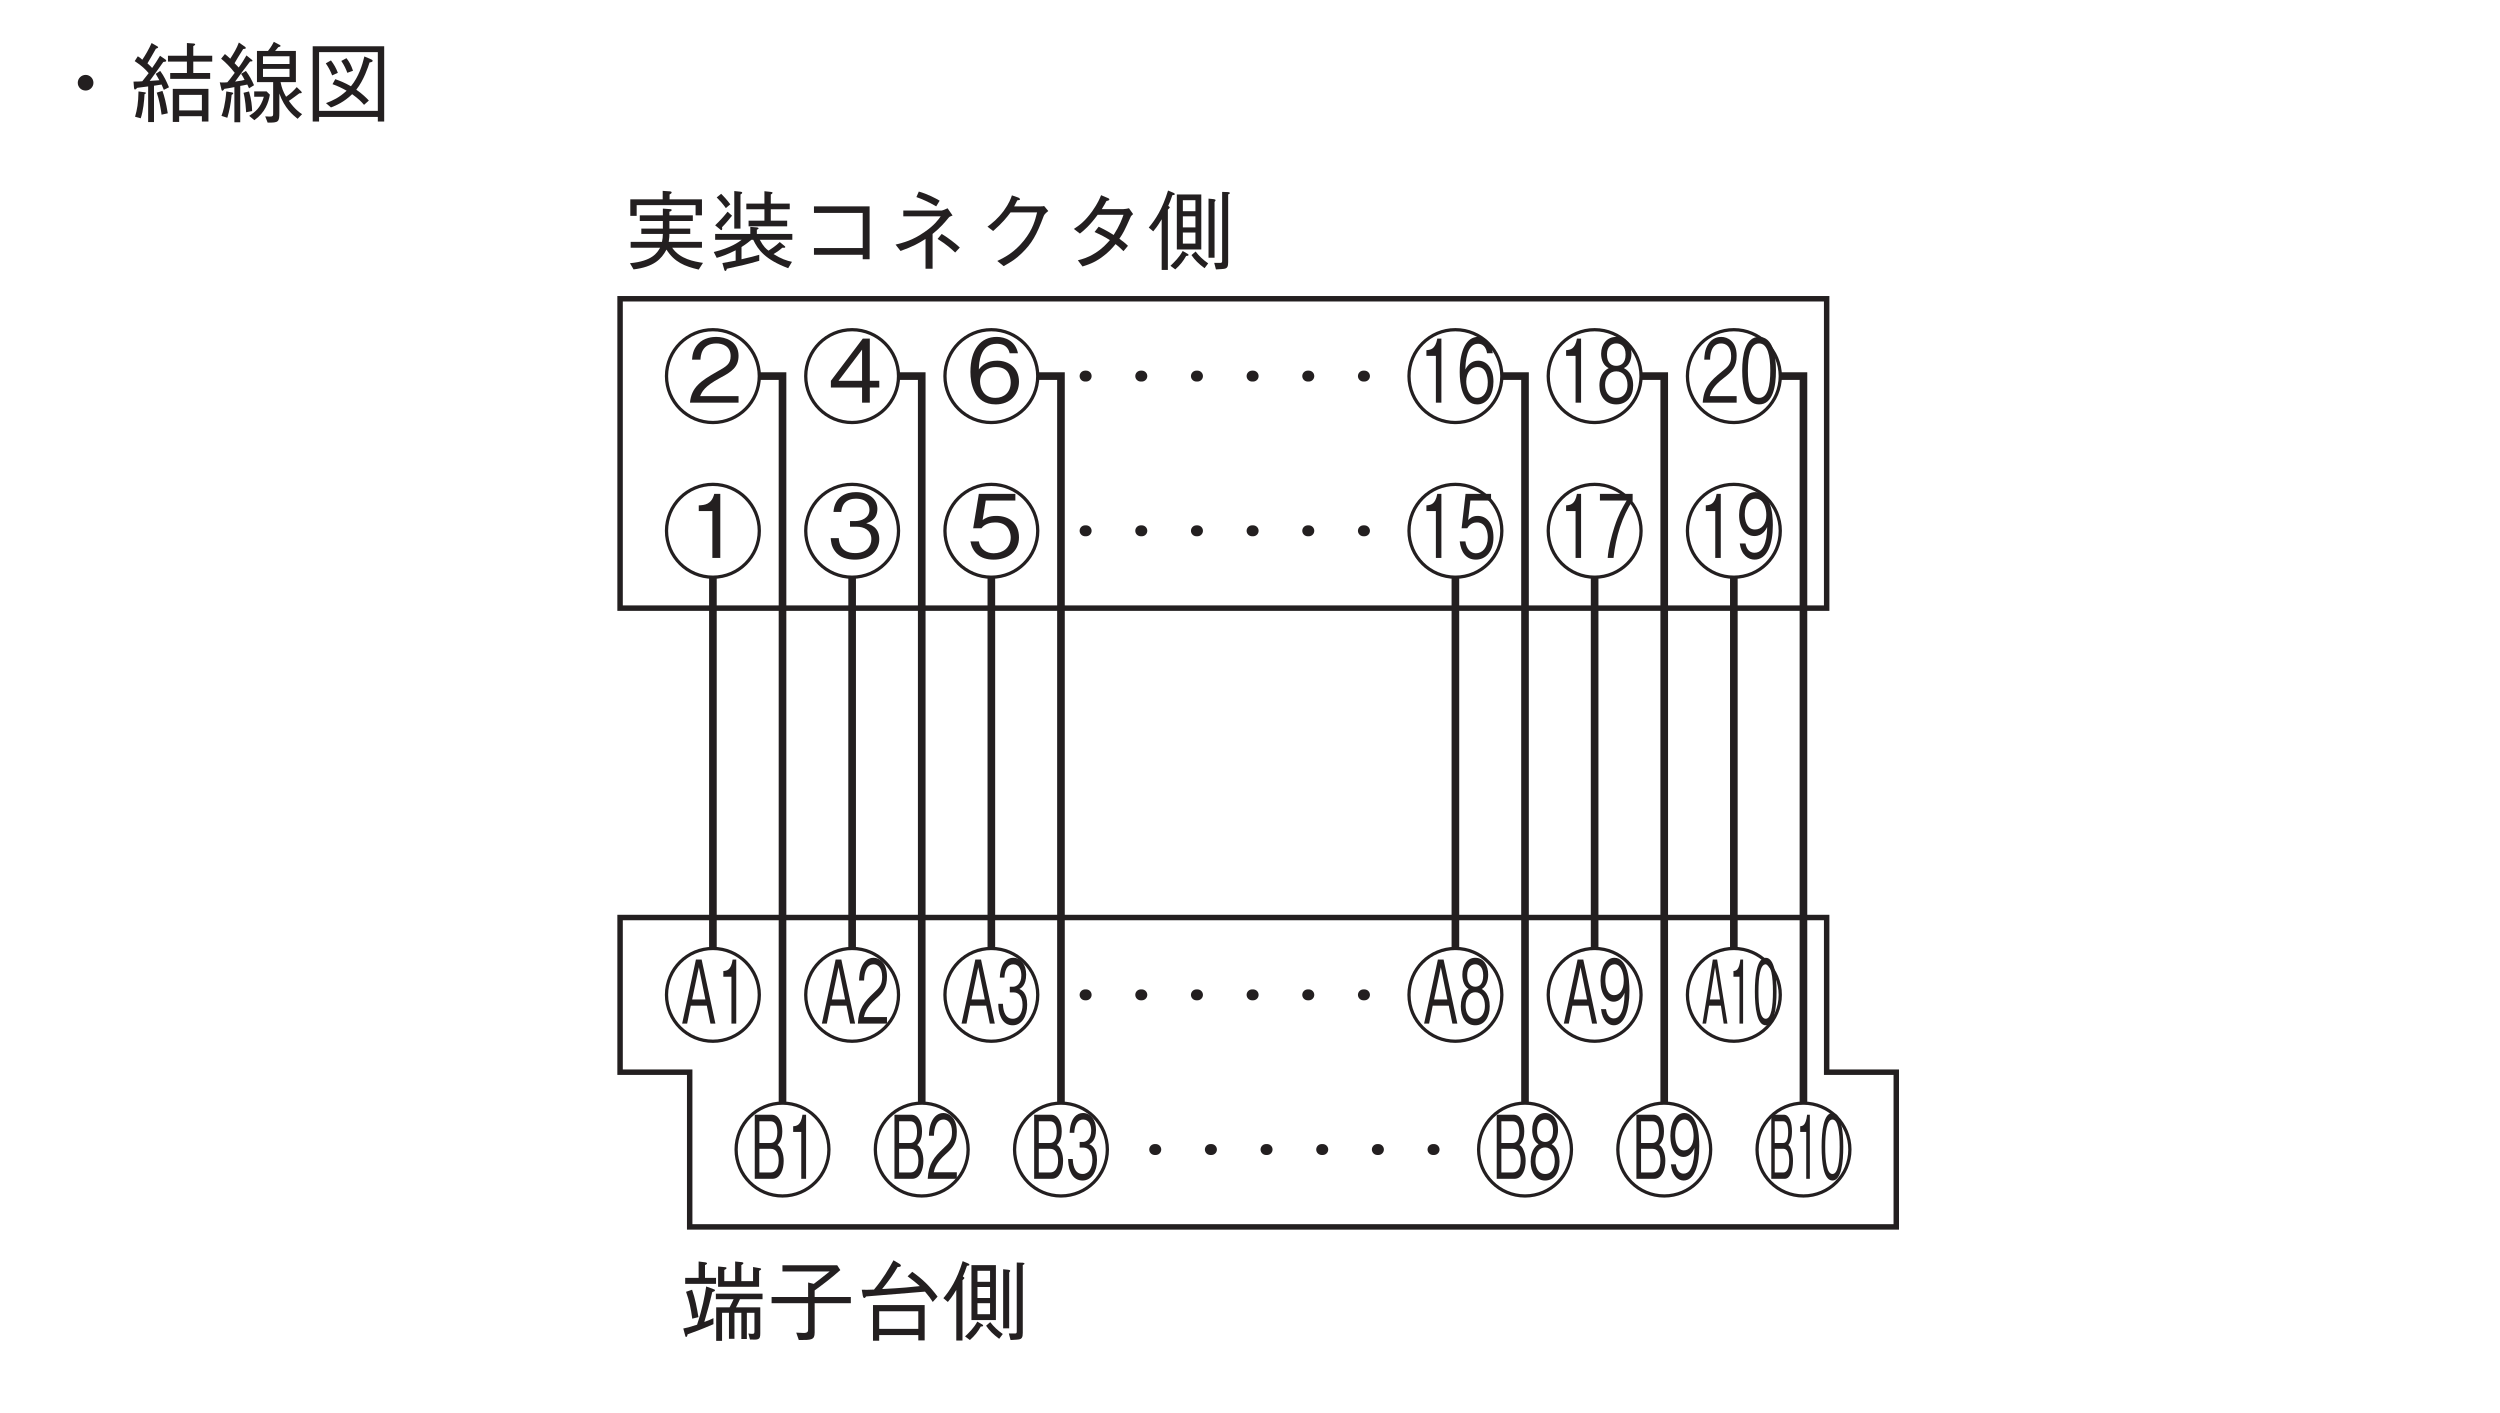 <?xml version="1.0" encoding="UTF-8"?>
<svg xmlns="http://www.w3.org/2000/svg" xmlns:xlink="http://www.w3.org/1999/xlink" width="226.77pt" height="128.15pt" viewBox="0 0 226.77 128.15" version="1.2">
<defs>
<g>
<symbol overflow="visible" id="glyph0-0">
<path style="stroke:none;" d="M 0.797 0.953 L 7.156 0.953 L 7.156 -7 L 0.797 -7 Z M 3.984 -3.344 L 1.453 -6.594 L 6.5 -6.594 Z M 4.234 -3.016 L 6.766 -6.281 L 6.766 0.234 Z M 1.453 0.562 L 3.984 -2.703 L 6.5 0.562 Z M 1.188 -6.281 L 3.719 -3.016 L 1.188 0.234 Z M 1.188 -6.281 "/>
</symbol>
<symbol overflow="visible" id="glyph0-1">
<path style="stroke:none;" d="M 4.609 0 L 4.609 -0.594 L 1.125 -0.594 C 1.281 -0.969 1.484 -1.469 2.938 -2.25 C 4.016 -2.812 4.609 -3.25 4.609 -4.266 C 4.609 -5.578 3.406 -5.969 2.578 -5.969 C 2.297 -5.969 1.469 -5.922 0.922 -5.312 C 0.453 -4.797 0.422 -4.234 0.391 -3.906 L 1.156 -3.906 C 1.172 -4.219 1.234 -5.375 2.594 -5.375 C 3.141 -5.375 3.891 -5.141 3.891 -4.234 C 3.891 -3.5 3.5 -3.281 2.625 -2.797 C 1.172 -1.969 0.328 -1.391 0.203 0 Z M 4.609 0 "/>
</symbol>
<symbol overflow="visible" id="glyph0-2">
<path style="stroke:none;" d="M 4.703 -1.375 L 4.703 -1.984 L 3.844 -1.984 L 3.844 -5.812 L 3.203 -5.812 L 0.312 -1.984 L 0.312 -1.375 L 3.141 -1.375 L 3.141 0 L 3.844 0 L 3.844 -1.375 Z M 3.141 -1.984 L 1 -1.984 L 3.141 -4.812 Z M 3.141 -1.984 "/>
</symbol>
<symbol overflow="visible" id="glyph0-3">
<path style="stroke:none;" d="M 4.703 -1.906 C 4.703 -3.188 3.75 -3.812 2.719 -3.812 C 1.844 -3.812 1.359 -3.422 1.062 -3.016 C 1.078 -3.609 1.156 -5.344 2.688 -5.344 C 3.641 -5.344 3.797 -4.703 3.859 -4.484 L 4.609 -4.484 C 4.391 -5.609 3.438 -5.969 2.688 -5.969 C 1.234 -5.969 0.297 -4.844 0.297 -2.781 C 0.297 -1.766 0.609 0.156 2.594 0.156 C 3.891 0.156 4.703 -0.75 4.703 -1.906 Z M 3.953 -1.844 C 3.953 -0.969 3.391 -0.438 2.562 -0.438 C 1.484 -0.438 1.172 -1.328 1.172 -1.922 C 1.172 -2.812 1.875 -3.234 2.609 -3.234 C 3 -3.234 3.422 -3.125 3.672 -2.797 C 3.891 -2.484 3.953 -2.109 3.953 -1.844 Z M 3.953 -1.844 "/>
</symbol>
<symbol overflow="visible" id="glyph0-4">
<path style="stroke:none;" d="M 2.953 0 L 2.953 -5.812 L 2.406 -5.812 C 2.156 -4.828 1.516 -4.797 1 -4.766 L 1 -4.25 L 2.234 -4.25 L 2.234 0 Z M 2.953 0 "/>
</symbol>
<symbol overflow="visible" id="glyph0-5">
<path style="stroke:none;" d="M 4.703 -1.703 C 4.703 -2.828 3.844 -3.047 3.516 -3.141 C 3.766 -3.219 4.531 -3.453 4.531 -4.453 C 4.531 -5.344 3.75 -5.969 2.594 -5.969 C 1.703 -5.969 0.656 -5.578 0.547 -4.172 L 1.25 -4.172 C 1.281 -4.391 1.312 -4.688 1.547 -4.969 C 1.812 -5.266 2.203 -5.375 2.578 -5.375 C 3.562 -5.375 3.812 -4.812 3.812 -4.359 C 3.812 -3.594 3.016 -3.344 2.562 -3.344 L 2.047 -3.344 L 2.047 -2.828 L 2.672 -2.828 C 3.281 -2.828 3.984 -2.547 3.984 -1.703 C 3.984 -1 3.484 -0.438 2.516 -0.438 C 1.125 -0.438 1.047 -1.484 1.031 -1.797 L 0.297 -1.797 C 0.328 -1.484 0.344 -1.078 0.672 -0.625 C 1.109 -0.016 1.828 0.156 2.5 0.156 C 3.891 0.156 4.703 -0.672 4.703 -1.703 Z M 4.703 -1.703 "/>
</symbol>
<symbol overflow="visible" id="glyph0-6">
<path style="stroke:none;" d="M 4.703 -1.859 C 4.703 -3.141 3.828 -3.812 2.641 -3.812 C 1.938 -3.812 1.609 -3.578 1.406 -3.438 L 1.688 -5.203 L 4.375 -5.203 L 4.375 -5.812 L 1.062 -5.812 L 0.547 -2.688 L 1.297 -2.688 C 1.625 -3.125 2.188 -3.219 2.547 -3.219 C 3.859 -3.219 3.953 -2.125 3.953 -1.859 C 3.953 -0.922 3.234 -0.422 2.406 -0.422 C 1.75 -0.422 1.172 -0.797 1.062 -1.5 L 0.297 -1.5 C 0.484 -0.5 1.156 0.156 2.406 0.156 C 3.641 0.156 4.703 -0.531 4.703 -1.859 Z M 4.703 -1.859 "/>
</symbol>
<symbol overflow="visible" id="glyph0-7">
<path style="stroke:none;" d="M 3.672 -5.859 L 0.734 -5.859 L 0.734 -4.359 L 1.312 -4.359 L 1.312 -5.328 L 6.656 -5.328 L 6.656 -4.406 L 7.234 -4.406 L 7.234 -5.859 L 4.297 -5.859 L 4.297 -6.297 C 4.391 -6.344 4.484 -6.406 4.484 -6.484 C 4.484 -6.562 4.391 -6.562 4.359 -6.578 L 3.672 -6.625 Z M 3.688 -4.406 L 1.594 -4.406 L 1.594 -3.891 L 3.688 -3.891 L 3.688 -3.203 L 1.734 -3.203 L 1.734 -2.719 L 3.688 -2.719 C 3.688 -2.453 3.656 -2.25 3.609 -2 L 0.766 -2 L 0.766 -1.469 L 3.438 -1.469 C 3.172 -1 2.719 -0.25 0.703 -0.062 L 1.031 0.5 C 2.875 0.266 3.547 -0.422 4.016 -1.297 C 4.734 -0.156 5.672 0.219 6.938 0.516 L 7.328 -0.094 C 6.531 -0.219 5.25 -0.422 4.531 -1.469 L 7.234 -1.469 L 7.234 -2 L 4.219 -2 C 4.281 -2.359 4.281 -2.562 4.281 -2.719 L 6.172 -2.719 L 6.172 -3.203 L 4.281 -3.203 L 4.281 -3.891 L 6.406 -3.891 L 6.406 -4.406 L 4.281 -4.406 L 4.281 -4.734 C 4.438 -4.781 4.484 -4.812 4.484 -4.891 C 4.484 -4.938 4.438 -4.969 4.328 -4.969 L 3.688 -5.016 Z M 3.688 -4.406 "/>
</symbol>
<symbol overflow="visible" id="glyph0-8">
<path style="stroke:none;" d="M 7.25 -4.953 L 7.25 -5.469 L 5.531 -5.469 L 5.531 -6.297 C 5.578 -6.312 5.688 -6.375 5.688 -6.453 C 5.688 -6.5 5.656 -6.516 5.531 -6.531 L 4.953 -6.594 L 4.953 -5.469 L 3.312 -5.469 L 3.312 -4.953 L 4.953 -4.953 L 4.953 -3.922 L 3.516 -3.922 L 3.516 -3.406 L 7.016 -3.406 L 7.016 -3.922 L 5.531 -3.922 L 5.531 -4.953 Z M 7.484 -2.188 L 7.484 -2.719 L 4.266 -2.719 L 4.266 -3.094 C 4.312 -3.125 4.422 -3.172 4.422 -3.219 C 4.422 -3.297 4.312 -3.297 4.266 -3.312 L 3.672 -3.359 L 3.672 -2.719 L 0.484 -2.719 L 0.484 -2.188 L 2.891 -2.188 C 2.594 -1.969 1.938 -1.469 0.359 -1.078 L 0.625 -0.547 C 1.156 -0.703 1.562 -0.844 2.344 -1.234 L 2.344 -0.297 C 2.188 -0.266 1.531 -0.141 1.141 -0.078 L 1.312 0.531 C 1.328 0.578 1.359 0.641 1.406 0.641 C 1.5 0.641 1.531 0.5 1.547 0.438 C 2.875 0.156 3.391 0.031 4.484 -0.281 L 4.484 -0.828 C 4.172 -0.734 3.594 -0.578 2.875 -0.422 L 2.875 -1.531 C 3.281 -1.781 3.625 -2.062 3.766 -2.188 L 3.938 -2.188 C 4.375 -1.266 5.031 -0.391 7.109 0.391 L 7.453 -0.188 C 6.953 -0.297 6.484 -0.453 5.781 -0.891 C 6.062 -1.062 6.266 -1.188 6.578 -1.469 C 6.75 -1.453 6.844 -1.453 6.844 -1.531 C 6.844 -1.578 6.797 -1.609 6.781 -1.625 L 6.344 -1.984 C 6.016 -1.656 5.547 -1.344 5.328 -1.203 C 5.125 -1.344 4.875 -1.547 4.531 -2.188 Z M 2.938 -6.453 C 2.938 -6.531 2.859 -6.531 2.797 -6.547 L 2.219 -6.609 L 2.219 -3.203 L 2.781 -3.203 L 2.781 -6.297 C 2.859 -6.344 2.938 -6.391 2.938 -6.453 Z M 1.859 -5.406 C 1.516 -5.859 1.25 -6.141 1.031 -6.359 L 0.625 -6.031 C 0.938 -5.719 1.172 -5.453 1.453 -5.062 Z M 2.016 -4.375 L 1.609 -4.734 C 1.266 -4.297 0.938 -3.938 0.484 -3.5 L 0.922 -3.141 C 0.969 -3.094 1 -3.062 1.047 -3.062 C 1.094 -3.062 1.125 -3.125 1.125 -3.172 C 1.125 -3.234 1.109 -3.297 1.109 -3.328 C 1.562 -3.797 1.812 -4.125 2.016 -4.375 Z M 2.016 -4.375 "/>
</symbol>
<symbol overflow="visible" id="glyph0-9">
<path style="stroke:none;" d="M 5.922 -0.828 L 5.922 -0.422 L 6.547 -0.422 L 6.547 -5.219 L 1.5 -5.219 L 1.5 -4.625 L 5.922 -4.625 L 5.922 -1.438 L 1.5 -1.438 L 1.5 -0.828 Z M 5.922 -0.828 "/>
</symbol>
<symbol overflow="visible" id="glyph0-10">
<path style="stroke:none;" d="M 3.672 0.438 L 4.312 0.438 L 4.312 -2.719 C 5 -3.266 5.422 -3.766 5.766 -4.188 C 5.844 -4.281 5.875 -4.297 6.125 -4.391 L 5.672 -5.047 C 5.609 -5.016 5.234 -4.844 5.141 -4.844 L 1.656 -4.844 L 1.656 -4.312 L 5.047 -4.312 C 4.812 -3.984 4.469 -3.5 3.578 -2.891 C 2.484 -2.125 1.688 -1.938 0.953 -1.75 L 1.406 -1.172 C 2.562 -1.594 3.016 -1.844 3.672 -2.266 Z M 2.844 -6.062 C 3.328 -5.891 3.953 -5.625 4.641 -5.219 L 4.953 -5.734 C 4.609 -5.938 3.891 -6.328 3.062 -6.562 Z M 4.766 -2.266 C 5.594 -1.75 6.031 -1.344 6.359 -1.031 L 6.781 -1.484 C 6.422 -1.828 5.719 -2.375 5.141 -2.719 Z M 4.766 -2.266 "/>
</symbol>
<symbol overflow="visible" id="glyph0-11">
<path style="stroke:none;" d="M 3.766 -5.219 C 3.875 -5.422 3.953 -5.578 4.047 -5.766 C 4.188 -5.781 4.297 -5.797 4.297 -5.859 C 4.297 -5.875 4.281 -5.953 4.141 -6.016 L 3.562 -6.219 C 3.453 -5.906 3.312 -5.5 2.828 -4.828 C 2.266 -4.078 1.781 -3.703 1.344 -3.375 L 1.859 -2.984 C 2.719 -3.734 3.078 -4.203 3.438 -4.672 L 5.844 -4.672 C 5.672 -4 5.484 -3.156 4.641 -2.109 C 3.766 -1.031 2.938 -0.609 2.234 -0.266 L 2.812 0.203 C 3.5 -0.188 3.891 -0.422 4.438 -0.953 C 5.375 -1.859 5.797 -2.609 6.438 -4.328 C 6.5 -4.469 6.547 -4.547 6.859 -4.797 L 6.484 -5.25 C 6.359 -5.219 6.312 -5.219 6.203 -5.219 Z M 3.766 -5.219 "/>
</symbol>
<symbol overflow="visible" id="glyph0-12">
<path style="stroke:none;" d="M 6.234 -5.047 C 6.094 -5.016 5.859 -4.969 5.719 -4.969 L 3.766 -4.969 C 4.047 -5.438 4.078 -5.484 4.188 -5.703 C 4.25 -5.719 4.453 -5.75 4.453 -5.844 C 4.453 -5.875 4.422 -5.938 4.328 -5.969 L 3.703 -6.234 C 3.594 -5.969 3.422 -5.516 2.891 -4.766 C 2.219 -3.844 1.734 -3.5 1.234 -3.172 L 1.781 -2.75 C 2.141 -3.031 2.641 -3.438 3.391 -4.453 L 5.734 -4.453 C 5.594 -4.047 5.391 -3.484 4.844 -2.625 C 4.625 -2.766 4.219 -3.016 3.484 -3.375 L 3.109 -2.891 C 3.75 -2.609 4.078 -2.422 4.5 -2.156 C 4.188 -1.812 3.844 -1.406 3.172 -0.984 C 2.5 -0.562 2.016 -0.438 1.594 -0.328 L 2.016 0.234 C 2.5 0.078 3.031 -0.078 3.734 -0.578 C 4.375 -1.031 4.734 -1.453 5.016 -1.797 C 5.219 -1.641 5.391 -1.5 5.734 -1.156 L 6.141 -1.641 C 5.891 -1.891 5.641 -2.078 5.359 -2.281 C 5.703 -2.781 5.812 -2.984 6.406 -4.312 C 6.453 -4.375 6.469 -4.391 6.609 -4.516 Z M 6.234 -5.047 "/>
</symbol>
<symbol overflow="visible" id="glyph0-13">
<path style="stroke:none;" d="M 4.844 -1.312 L 4.844 -6.297 L 2.625 -6.297 L 2.625 -1.312 Z M 4.312 -3.312 L 3.172 -3.312 L 3.172 -4.312 L 4.312 -4.312 Z M 4.312 -4.781 L 3.172 -4.781 L 3.172 -5.781 L 4.312 -5.781 Z M 4.312 -1.844 L 3.172 -1.844 L 3.172 -2.844 L 4.312 -2.844 Z M 2.438 -6.328 C 2.438 -6.391 2.375 -6.422 2.312 -6.453 L 1.828 -6.656 C 1.312 -4.969 0.688 -4.016 0.078 -3.297 L 0.484 -2.953 C 0.641 -3.141 0.875 -3.406 1.25 -4.047 L 1.25 0.547 L 1.812 0.547 L 1.812 -4.922 C 1.875 -4.984 1.984 -5.078 1.984 -5.125 C 1.984 -5.172 1.938 -5.188 1.844 -5.266 C 1.953 -5.484 2.078 -5.797 2.219 -6.234 C 2.359 -6.25 2.438 -6.25 2.438 -6.328 Z M 7.438 -6.422 C 7.438 -6.484 7.344 -6.516 7.266 -6.516 L 6.734 -6.531 L 6.734 -0.328 C 6.734 -0.172 6.734 -0.109 6.609 -0.094 C 6.547 -0.094 6.219 -0.094 6.016 -0.094 L 6.172 0.5 C 6.688 0.469 6.766 0.469 6.859 0.453 C 7.203 0.422 7.281 0.25 7.281 -0.156 L 7.281 -6.297 C 7.422 -6.375 7.438 -6.391 7.438 -6.422 Z M 6.141 -5.781 C 6.141 -5.844 6.031 -5.859 5.969 -5.875 L 5.5 -5.922 L 5.5 -0.562 L 6.047 -0.562 L 6.047 -5.625 C 6.062 -5.641 6.141 -5.734 6.141 -5.781 Z M 5.469 -0.047 C 4.984 -0.391 4.656 -0.703 4.328 -1.125 L 3.953 -0.797 C 4.25 -0.359 4.594 -0.016 5.141 0.391 Z M 3.688 -0.812 C 3.688 -0.875 3.594 -0.922 3.562 -0.938 L 3.156 -1.172 C 2.859 -0.609 2.391 -0.156 2.047 0.172 L 2.484 0.5 C 2.938 0.094 3.219 -0.266 3.469 -0.719 C 3.609 -0.734 3.688 -0.734 3.688 -0.812 Z M 3.688 -0.812 "/>
</symbol>
<symbol overflow="visible" id="glyph0-14">
<path style="stroke:none;" d="M 3.984 -3.734 C 3.594 -3.734 3.266 -3.422 3.266 -3.016 C 3.266 -2.625 3.578 -2.312 3.984 -2.312 C 4.359 -2.312 4.688 -2.625 4.688 -3.016 C 4.688 -3.422 4.359 -3.734 3.984 -3.734 Z M 3.984 -3.734 "/>
</symbol>
<symbol overflow="visible" id="glyph0-15">
<path style="stroke:none;" d="M 7.172 0.5 L 7.172 -2.469 L 3.938 -2.469 L 3.938 0.531 L 4.516 0.531 L 4.516 0.016 L 6.578 0.016 L 6.578 0.5 Z M 6.578 -0.516 L 4.516 -0.516 L 4.516 -1.922 L 6.578 -1.922 Z M 3.594 -2.609 C 3.359 -3.156 3.156 -3.609 2.797 -4.094 L 2.391 -3.828 C 2.516 -3.609 2.609 -3.453 2.719 -3.25 C 2.344 -3.219 2.172 -3.203 1.844 -3.188 C 2.016 -3.422 2.891 -4.625 3.078 -4.906 C 3.266 -4.922 3.344 -4.938 3.344 -5.016 C 3.344 -5.062 3.312 -5.094 3.297 -5.109 L 2.781 -5.469 C 2.5 -5 2.328 -4.734 2.062 -4.359 C 2.016 -4.438 1.703 -4.719 1.641 -4.781 C 2 -5.406 2.016 -5.406 2.406 -6.109 C 2.609 -6.172 2.609 -6.219 2.609 -6.234 C 2.609 -6.281 2.547 -6.312 2.531 -6.328 L 2.016 -6.625 C 1.781 -6.094 1.453 -5.516 1.172 -5.109 C 1.016 -5.25 0.938 -5.328 0.766 -5.422 L 0.484 -4.984 C 1.156 -4.547 1.484 -4.203 1.75 -3.891 C 1.562 -3.641 1.281 -3.281 1.172 -3.156 C 1.016 -3.141 0.828 -3.125 0.375 -3.125 L 0.422 -2.531 C 0.438 -2.453 0.469 -2.406 0.516 -2.406 C 0.562 -2.406 0.688 -2.531 0.719 -2.562 C 0.938 -2.594 1.094 -2.609 1.703 -2.688 L 1.703 0.547 L 2.234 0.547 L 2.234 -2.75 C 2.562 -2.797 2.625 -2.812 2.922 -2.859 C 2.984 -2.703 3.047 -2.578 3.125 -2.375 Z M 1.5 -2.094 C 1.5 -2.109 1.469 -2.156 1.391 -2.156 L 0.828 -2.234 C 0.812 -1.172 0.703 -0.594 0.516 0.062 L 1.031 0.203 C 1.266 -0.516 1.344 -1.375 1.375 -1.984 C 1.406 -2 1.5 -2.031 1.5 -2.094 Z M 7.516 -4.938 L 7.516 -5.469 L 5.797 -5.469 L 5.797 -6.344 C 5.875 -6.391 5.969 -6.438 5.969 -6.484 C 5.969 -6.531 5.922 -6.578 5.844 -6.578 L 5.219 -6.625 L 5.219 -5.469 L 3.5 -5.469 L 3.5 -4.938 L 5.219 -4.938 L 5.219 -3.906 L 3.703 -3.906 L 3.703 -3.375 L 7.328 -3.375 L 7.328 -3.906 L 5.797 -3.906 L 5.797 -4.938 Z M 3.484 -0.25 C 3.328 -1.203 3.172 -1.812 3 -2.281 L 2.484 -2.125 C 2.703 -1.484 2.828 -0.797 2.922 -0.125 Z M 3.484 -0.25 "/>
</symbol>
<symbol overflow="visible" id="glyph0-16">
<path style="stroke:none;" d="M 0.938 0.156 C 1.125 -0.484 1.25 -1.062 1.328 -1.922 C 1.438 -1.984 1.469 -2 1.469 -2.047 C 1.469 -2.125 1.391 -2.141 1.375 -2.141 L 0.844 -2.234 C 0.75 -1.031 0.547 -0.375 0.406 -0.016 Z M 3.375 -2.234 L 3.375 -1.75 L 4.25 -1.75 C 3.953 -0.719 3.453 -0.375 2.922 -0.016 L 3.391 0.375 C 4.375 -0.328 4.672 -1.219 4.797 -1.938 L 4.5 -2.234 Z M 0.375 -5.203 C 0.719 -4.922 1.188 -4.469 1.609 -3.922 C 1.266 -3.438 1.047 -3.188 0.938 -3.062 C 0.797 -3.047 0.672 -3.047 0.531 -3.047 C 0.375 -3.047 0.344 -3.047 0.25 -3.062 L 0.406 -2.391 C 0.422 -2.344 0.438 -2.297 0.484 -2.297 C 0.547 -2.297 0.594 -2.359 0.672 -2.469 C 0.875 -2.5 1.125 -2.531 1.578 -2.625 L 1.578 0.562 L 2.109 0.562 L 2.109 -2.734 C 2.203 -2.75 2.656 -2.828 2.75 -2.859 C 2.812 -2.75 2.875 -2.562 2.906 -2.516 L 3.359 -2.797 C 3.156 -3.266 2.953 -3.641 2.625 -4.094 L 2.188 -3.828 C 2.344 -3.594 2.406 -3.484 2.5 -3.281 C 2.344 -3.234 2.281 -3.219 1.641 -3.125 C 2.016 -3.641 2.547 -4.359 3 -4.953 C 3.109 -4.953 3.219 -4.938 3.219 -5.016 C 3.219 -5.062 3.188 -5.094 3.156 -5.109 L 2.672 -5.5 C 2.453 -5.125 2.25 -4.781 1.969 -4.406 C 1.844 -4.531 1.625 -4.766 1.594 -4.797 C 1.734 -5.047 2 -5.484 2.375 -6.078 C 2.562 -6.094 2.609 -6.109 2.609 -6.172 C 2.609 -6.203 2.609 -6.234 2.547 -6.281 L 1.984 -6.672 C 1.797 -6.141 1.5 -5.672 1.203 -5.203 C 0.969 -5.422 0.875 -5.5 0.719 -5.625 Z M 2.406 -2.109 C 2.578 -1.469 2.625 -0.609 2.641 -0.344 L 3.188 -0.453 C 3.172 -0.906 3.125 -1.484 2.906 -2.234 Z M 7.156 -3.078 L 7.156 -5.906 L 5.266 -5.906 C 5.328 -5.984 5.484 -6.141 5.562 -6.25 C 5.672 -6.281 5.766 -6.297 5.766 -6.359 C 5.766 -6.406 5.719 -6.438 5.688 -6.453 L 5.156 -6.734 C 5.078 -6.578 4.938 -6.297 4.625 -5.906 L 3.625 -5.906 L 3.625 -3.078 L 5.094 -3.078 L 5.094 -0.219 C 5.094 -0.031 5.078 0.047 4.797 0.047 C 4.688 0.047 4.656 0.047 4.375 0.031 L 4.594 0.594 C 5.594 0.609 5.656 0.531 5.656 -0.312 L 5.656 -2.047 C 6.125 -0.703 6.891 -0.094 7.312 0.25 L 7.719 -0.172 C 7.5 -0.312 7.094 -0.578 6.516 -1.375 C 6.797 -1.547 7.203 -1.875 7.469 -2.062 C 7.641 -2.062 7.688 -2.078 7.688 -2.141 C 7.688 -2.188 7.625 -2.234 7.625 -2.25 L 7.234 -2.625 C 6.938 -2.281 6.703 -2.062 6.266 -1.75 C 6 -2.219 5.875 -2.547 5.766 -3.078 Z M 6.578 -4.719 L 4.172 -4.719 L 4.172 -5.422 L 6.578 -5.422 Z M 6.578 -3.547 L 4.172 -3.547 L 4.172 -4.281 L 6.578 -4.281 Z M 6.578 -3.547 "/>
</symbol>
<symbol overflow="visible" id="glyph0-17">
<path style="stroke:none;" d="M 0.734 0.5 L 1.312 0.5 L 1.312 0.078 L 6.641 0.078 L 6.641 0.5 L 7.219 0.5 L 7.219 -6.328 L 0.734 -6.328 Z M 6.641 -5.797 L 6.641 -0.469 L 1.312 -0.469 L 1.312 -5.797 Z M 1.922 -4.781 C 2.219 -4.344 2.359 -4.047 2.5 -3.688 L 3.016 -3.922 C 2.844 -4.375 2.672 -4.672 2.391 -5.047 Z M 3.328 -5 C 3.609 -4.578 3.75 -4.266 3.875 -3.922 L 4.391 -4.109 C 4.219 -4.625 4.062 -4.906 3.797 -5.25 Z M 2.391 -0.781 C 2.844 -0.953 3.578 -1.266 4.312 -1.984 C 4.875 -1.578 5.125 -1.328 5.391 -1.016 L 5.828 -1.406 C 5.625 -1.625 5.234 -2.016 4.688 -2.391 C 5.375 -3.25 5.766 -4.469 5.891 -4.859 C 5.969 -4.875 6.172 -4.891 6.172 -5.016 C 6.172 -5.078 6.078 -5.125 6.016 -5.156 L 5.422 -5.406 C 5.234 -4.625 4.906 -3.547 4.203 -2.703 C 3.625 -3.031 3.188 -3.203 2.781 -3.344 L 2.531 -2.891 C 2.984 -2.734 3.406 -2.531 3.812 -2.297 C 3.141 -1.672 2.562 -1.406 1.938 -1.172 Z M 2.391 -0.781 "/>
</symbol>
<symbol overflow="visible" id="glyph0-18">
<path style="stroke:none;" d="M 7.391 -5.938 C 7.391 -5.984 7.312 -6.016 7.266 -6.016 L 6.656 -6.125 L 6.656 -4.844 L 5.594 -4.844 L 5.594 -6.297 C 5.641 -6.328 5.781 -6.391 5.781 -6.469 C 5.781 -6.531 5.703 -6.547 5.656 -6.562 L 5.031 -6.625 L 5.031 -4.844 L 4.047 -4.844 L 4.047 -5.859 C 4.156 -5.906 4.25 -5.953 4.25 -6.031 C 4.25 -6.078 4.203 -6.109 4.109 -6.109 L 3.484 -6.172 L 3.484 -4.328 L 7.203 -4.328 L 7.203 -5.781 C 7.297 -5.828 7.391 -5.875 7.391 -5.938 Z M 3.297 -4.594 L 3.297 -5.141 L 2.297 -5.141 L 2.297 -6.297 C 2.406 -6.344 2.484 -6.391 2.484 -6.453 C 2.484 -6.516 2.391 -6.531 2.344 -6.547 L 1.719 -6.625 L 1.719 -5.141 L 0.5 -5.141 L 0.5 -4.594 Z M 7.516 -3.203 L 7.516 -3.703 L 3.281 -3.703 L 3.281 -3.203 L 4.891 -3.203 C 4.812 -3.047 4.734 -2.844 4.531 -2.469 L 3.312 -2.469 L 3.312 0.578 L 3.844 0.578 L 3.844 -1.969 L 4.469 -1.969 L 4.469 0.391 L 4.969 0.391 L 4.969 -1.969 L 5.594 -1.969 L 5.594 0.406 L 6.094 0.406 L 6.094 -1.969 L 6.781 -1.969 L 6.781 -0.344 C 6.781 -0.125 6.781 -0.062 6.578 -0.062 C 6.469 -0.062 6.359 -0.078 6.234 -0.094 L 6.375 0.453 C 7.156 0.484 7.312 0.484 7.312 -0.109 L 7.312 -2.469 L 5.109 -2.469 C 5.25 -2.734 5.328 -2.891 5.469 -3.203 Z M 1.703 -1.578 C 1.562 -2.422 1.406 -3.25 1.125 -4.062 L 0.578 -3.875 C 0.875 -3.047 1.016 -2.359 1.141 -1.438 Z M 3.203 -4.016 C 3.203 -4.062 3.141 -4.094 3.047 -4.125 L 2.406 -4.359 C 2.266 -3.453 2.078 -2.406 1.578 -0.891 C 0.859 -0.656 0.656 -0.609 0.328 -0.547 L 0.5 0.094 C 0.531 0.219 0.547 0.219 0.578 0.219 C 0.688 0.219 0.703 0.047 0.719 -0.016 C 1.328 -0.234 1.906 -0.438 3.062 -0.938 L 3.062 -1.484 C 2.766 -1.344 2.594 -1.266 2.234 -1.141 C 2.484 -1.984 2.719 -2.828 2.953 -3.844 C 3.125 -3.906 3.203 -3.938 3.203 -4.016 Z M 3.203 -4.016 "/>
</symbol>
<symbol overflow="visible" id="glyph0-19">
<path style="stroke:none;" d="M 1.375 -5.719 L 5.656 -5.719 C 5.156 -5.328 4.781 -5.016 4.219 -4.594 L 3.703 -4.719 L 3.703 -3.406 L 0.391 -3.406 L 0.391 -2.844 L 3.703 -2.844 L 3.703 -0.516 C 3.703 -0.312 3.703 -0.141 3.312 -0.141 C 3.312 -0.141 2.672 -0.172 2.625 -0.172 L 2.859 0.5 C 4 0.5 4.297 0.5 4.297 -0.172 L 4.297 -2.844 L 7.578 -2.844 L 7.578 -3.406 L 4.297 -3.406 L 4.297 -4 C 5.047 -4.547 5.719 -5.047 6.625 -5.844 L 6.344 -6.281 L 1.375 -6.281 Z M 1.375 -5.719 "/>
</symbol>
<symbol overflow="visible" id="glyph0-20">
<path style="stroke:none;" d="M 7.5 -3.438 C 6.797 -4.391 6.094 -5.062 5.203 -5.688 L 4.781 -5.281 C 5.328 -4.875 5.547 -4.688 5.891 -4.391 C 5.172 -4.312 4.312 -4.219 2.469 -4.125 C 3.156 -4.969 3.562 -5.578 3.875 -6.125 C 4.016 -6.125 4.172 -6.141 4.172 -6.25 C 4.172 -6.297 4.125 -6.359 4.078 -6.391 L 3.5 -6.734 C 3.062 -5.938 2.562 -5.062 1.734 -4.078 C 1.375 -4.062 0.844 -4.047 0.625 -4.062 L 0.719 -3.5 C 0.734 -3.438 0.766 -3.312 0.859 -3.312 C 0.922 -3.312 0.969 -3.391 1.016 -3.453 C 2.812 -3.594 4.547 -3.734 6.359 -3.891 C 6.719 -3.469 6.875 -3.25 7.062 -2.953 Z M 6.328 0.531 L 6.328 -2.672 L 1.641 -2.672 L 1.641 0.562 L 2.203 0.562 L 2.203 0.047 L 5.75 0.047 L 5.75 0.531 Z M 5.75 -0.516 L 2.203 -0.516 L 2.203 -2.109 L 5.75 -2.109 Z M 5.75 -0.516 "/>
</symbol>
<symbol overflow="visible" id="glyph1-0">
<path style="stroke:none;" d="M 0.562 0.953 L 5 0.953 L 5 -7 L 0.562 -7 Z M 2.781 -3.344 L 1.016 -6.594 L 4.547 -6.594 Z M 2.953 -3.016 L 4.734 -6.281 L 4.734 0.234 Z M 1.016 0.562 L 2.781 -2.703 L 4.547 0.562 Z M 0.828 -6.281 L 2.609 -3.016 L 0.828 0.234 Z M 0.828 -6.281 "/>
</symbol>
<symbol overflow="visible" id="glyph1-1">
<path style="stroke:none;" d="M 2.062 0 L 2.062 -5.812 L 1.688 -5.812 C 1.516 -4.828 1.062 -4.797 0.703 -4.766 L 0.703 -4.25 L 1.562 -4.25 L 1.562 0 Z M 2.062 0 "/>
</symbol>
<symbol overflow="visible" id="glyph1-2">
<path style="stroke:none;" d="M 3.281 -1.906 C 3.281 -3.188 2.625 -3.812 1.891 -3.812 C 1.297 -3.812 0.953 -3.422 0.734 -3.016 C 0.75 -3.609 0.812 -5.344 1.875 -5.344 C 2.547 -5.344 2.656 -4.703 2.703 -4.484 L 3.219 -4.484 C 3.078 -5.609 2.406 -5.969 1.875 -5.969 C 0.875 -5.969 0.219 -4.844 0.219 -2.781 C 0.219 -1.766 0.422 0.156 1.812 0.156 C 2.719 0.156 3.281 -0.75 3.281 -1.906 Z M 2.766 -1.844 C 2.766 -0.969 2.375 -0.438 1.797 -0.438 C 1.047 -0.438 0.812 -1.328 0.812 -1.922 C 0.812 -2.812 1.312 -3.234 1.828 -3.234 C 2.109 -3.234 2.391 -3.125 2.562 -2.797 C 2.719 -2.484 2.766 -2.109 2.766 -1.844 Z M 2.766 -1.844 "/>
</symbol>
<symbol overflow="visible" id="glyph1-3">
<path style="stroke:none;" d="M 3.281 -1.562 C 3.281 -2.688 2.641 -3.031 2.438 -3.141 C 2.891 -3.344 3.125 -3.859 3.125 -4.438 C 3.125 -5.25 2.656 -5.969 1.75 -5.969 C 0.875 -5.969 0.375 -5.281 0.375 -4.438 C 0.375 -3.844 0.625 -3.328 1.062 -3.141 C 0.875 -3.031 0.219 -2.688 0.219 -1.562 C 0.219 -0.594 0.75 0.156 1.75 0.156 C 2.719 0.156 3.281 -0.578 3.281 -1.562 Z M 2.594 -4.359 C 2.594 -3.547 2.125 -3.344 1.75 -3.344 C 1.359 -3.344 0.906 -3.562 0.906 -4.359 C 0.906 -5.156 1.359 -5.375 1.75 -5.375 C 2.141 -5.375 2.594 -5.156 2.594 -4.359 Z M 2.766 -1.609 C 2.766 -1.047 2.5 -0.438 1.75 -0.438 C 1 -0.438 0.734 -1.047 0.734 -1.609 C 0.734 -2.375 1.156 -2.844 1.75 -2.844 C 2.375 -2.844 2.766 -2.328 2.766 -1.609 Z M 2.766 -1.609 "/>
</symbol>
<symbol overflow="visible" id="glyph1-4">
<path style="stroke:none;" d="M 3.219 0 L 3.219 -0.594 L 0.781 -0.594 C 0.891 -0.969 1.031 -1.469 2.062 -2.25 C 2.797 -2.812 3.219 -3.25 3.219 -4.266 C 3.219 -5.578 2.391 -5.969 1.812 -5.969 C 1.609 -5.969 1.031 -5.922 0.641 -5.312 C 0.312 -4.797 0.297 -4.234 0.281 -3.906 L 0.812 -3.906 C 0.812 -4.219 0.859 -5.375 1.812 -5.375 C 2.203 -5.375 2.719 -5.141 2.719 -4.234 C 2.719 -3.5 2.453 -3.281 1.844 -2.797 C 0.828 -1.969 0.234 -1.391 0.141 0 Z M 3.219 0 "/>
</symbol>
<symbol overflow="visible" id="glyph1-5">
<path style="stroke:none;" d="M 3.281 -2.906 C 3.281 -4.344 3 -5.969 1.75 -5.969 C 0.5 -5.969 0.219 -4.359 0.219 -2.906 C 0.219 -1.438 0.5 0.156 1.75 0.156 C 3 0.156 3.281 -1.453 3.281 -2.906 Z M 2.766 -2.906 C 2.766 -1.547 2.531 -0.438 1.75 -0.438 C 0.969 -0.438 0.734 -1.547 0.734 -2.906 C 0.734 -4.203 0.953 -5.375 1.75 -5.375 C 2.531 -5.375 2.766 -4.25 2.766 -2.906 Z M 2.766 -2.906 "/>
</symbol>
<symbol overflow="visible" id="glyph1-6">
<path style="stroke:none;" d="M 3.281 -1.859 C 3.281 -3.141 2.672 -3.812 1.844 -3.812 C 1.359 -3.812 1.125 -3.578 0.984 -3.438 L 1.188 -5.203 L 3.062 -5.203 L 3.062 -5.812 L 0.75 -5.812 L 0.391 -2.688 L 0.906 -2.688 C 1.141 -3.125 1.531 -3.219 1.781 -3.219 C 2.703 -3.219 2.766 -2.125 2.766 -1.859 C 2.766 -0.922 2.266 -0.422 1.688 -0.422 C 1.219 -0.422 0.828 -0.797 0.734 -1.5 L 0.219 -1.5 C 0.328 -0.5 0.812 0.156 1.688 0.156 C 2.547 0.156 3.281 -0.531 3.281 -1.859 Z M 3.281 -1.859 "/>
</symbol>
<symbol overflow="visible" id="glyph1-7">
<path style="stroke:none;" d="M 3.234 -5.203 L 3.234 -5.812 L 0.266 -5.812 L 0.266 -5.203 L 2.688 -5.203 C 2.312 -4.562 1.969 -4 1.578 -2.797 C 1.297 -1.906 1.047 -0.984 0.969 0 L 1.5 0 C 1.703 -1.953 2.297 -3.781 3.234 -5.203 Z M 3.234 -5.203 "/>
</symbol>
<symbol overflow="visible" id="glyph1-8">
<path style="stroke:none;" d="M 3.281 -2.984 C 3.281 -3.422 3.25 -4.422 2.922 -5.078 C 2.719 -5.516 2.344 -5.969 1.688 -5.969 C 0.781 -5.969 0.219 -5.047 0.219 -3.891 C 0.219 -2.625 0.875 -1.984 1.609 -1.984 C 2.359 -1.984 2.656 -2.578 2.766 -2.797 C 2.75 -2.203 2.688 -0.469 1.625 -0.469 C 0.969 -0.469 0.844 -1.094 0.797 -1.312 L 0.281 -1.312 C 0.422 -0.219 1.078 0.156 1.625 0.156 C 2.734 0.156 3.281 -1.172 3.281 -2.984 Z M 2.688 -3.891 C 2.688 -3.047 2.25 -2.578 1.656 -2.578 C 0.875 -2.578 0.734 -3.469 0.734 -3.953 C 0.734 -4.859 1.141 -5.375 1.703 -5.375 C 2.484 -5.375 2.688 -4.453 2.688 -3.891 Z M 2.688 -3.891 "/>
</symbol>
<symbol overflow="visible" id="glyph2-0">
<path style="stroke:none;" d="M 0.469 0.953 L 4.281 0.953 L 4.281 -7 L 0.469 -7 Z M 2.375 -3.344 L 0.875 -6.594 L 3.891 -6.594 Z M 2.531 -3.016 L 4.047 -6.281 L 4.047 0.234 Z M 0.875 0.562 L 2.375 -2.703 L 3.891 0.562 Z M 0.719 -6.281 L 2.234 -3.016 L 0.719 0.234 Z M 0.719 -6.281 "/>
</symbol>
<symbol overflow="visible" id="glyph2-1">
<path style="stroke:none;" d="M 3.141 0 L 1.891 -5.812 L 1.375 -5.812 L 0.125 0 L 0.578 0 L 0.906 -1.625 L 2.359 -1.625 L 2.688 0 Z M 2.234 -2.188 L 1.031 -2.188 L 1.641 -5.109 Z M 2.234 -2.188 "/>
</symbol>
<symbol overflow="visible" id="glyph2-2">
<path style="stroke:none;" d="M 1.766 0 L 1.766 -5.812 L 1.438 -5.812 C 1.297 -4.828 0.906 -4.797 0.594 -4.766 L 0.594 -4.25 L 1.328 -4.25 L 1.328 0 Z M 1.766 0 "/>
</symbol>
<symbol overflow="visible" id="glyph2-3">
<path style="stroke:none;" d="M 2.766 0 L 2.766 -0.594 L 0.672 -0.594 C 0.766 -0.969 0.891 -1.469 1.766 -2.25 C 2.406 -2.812 2.766 -3.25 2.766 -4.266 C 2.766 -5.578 2.047 -5.969 1.547 -5.969 C 1.375 -5.969 0.875 -5.922 0.547 -5.312 C 0.266 -4.797 0.25 -4.234 0.234 -3.906 L 0.688 -3.906 C 0.703 -4.219 0.734 -5.375 1.562 -5.375 C 1.875 -5.375 2.328 -5.141 2.328 -4.234 C 2.328 -3.5 2.094 -3.281 1.578 -2.797 C 0.703 -1.969 0.203 -1.391 0.125 0 Z M 2.766 0 "/>
</symbol>
<symbol overflow="visible" id="glyph2-4">
<path style="stroke:none;" d="M 2.812 -1.703 C 2.812 -2.828 2.297 -3.047 2.109 -3.141 C 2.25 -3.219 2.719 -3.453 2.719 -4.453 C 2.719 -5.344 2.25 -5.969 1.547 -5.969 C 1.016 -5.969 0.391 -5.578 0.328 -4.172 L 0.75 -4.172 C 0.766 -4.391 0.781 -4.688 0.922 -4.969 C 1.078 -5.266 1.312 -5.375 1.547 -5.375 C 2.125 -5.375 2.281 -4.812 2.281 -4.359 C 2.281 -3.594 1.812 -3.344 1.547 -3.344 L 1.234 -3.344 L 1.234 -2.828 L 1.594 -2.828 C 1.969 -2.828 2.391 -2.547 2.391 -1.703 C 2.391 -1 2.094 -0.438 1.5 -0.438 C 0.672 -0.438 0.625 -1.484 0.609 -1.797 L 0.188 -1.797 C 0.203 -1.484 0.203 -1.078 0.406 -0.625 C 0.656 -0.016 1.094 0.156 1.5 0.156 C 2.328 0.156 2.812 -0.672 2.812 -1.703 Z M 2.812 -1.703 "/>
</symbol>
<symbol overflow="visible" id="glyph2-5">
<path style="stroke:none;" d="M 3 -1.625 C 3 -1.922 2.953 -2.266 2.828 -2.547 C 2.703 -2.891 2.562 -2.984 2.438 -3.062 C 2.578 -3.219 2.875 -3.5 2.875 -4.312 C 2.875 -5.078 2.578 -5.812 1.906 -5.812 L 0.375 -5.812 L 0.375 0 L 1.984 0 C 2.703 0 3 -0.844 3 -1.625 Z M 2.422 -4.234 C 2.422 -3.594 2.203 -3.25 1.812 -3.25 L 0.797 -3.25 L 0.797 -5.219 L 1.812 -5.219 C 2.188 -5.219 2.422 -4.906 2.422 -4.234 Z M 2.547 -1.656 C 2.547 -0.891 2.219 -0.578 1.844 -0.578 L 0.797 -0.578 L 0.797 -2.719 L 1.844 -2.719 C 2.25 -2.719 2.547 -2.391 2.547 -1.656 Z M 2.547 -1.656 "/>
</symbol>
<symbol overflow="visible" id="glyph2-6">
<path style="stroke:none;" d="M 2.812 -1.562 C 2.812 -2.688 2.266 -3.031 2.094 -3.141 C 2.469 -3.344 2.672 -3.859 2.672 -4.438 C 2.672 -5.25 2.281 -5.969 1.5 -5.969 C 0.75 -5.969 0.328 -5.281 0.328 -4.438 C 0.328 -3.844 0.531 -3.328 0.906 -3.141 C 0.75 -3.031 0.188 -2.688 0.188 -1.562 C 0.188 -0.594 0.641 0.156 1.5 0.156 C 2.328 0.156 2.812 -0.578 2.812 -1.562 Z M 2.219 -4.359 C 2.219 -3.547 1.828 -3.344 1.5 -3.344 C 1.172 -3.344 0.766 -3.562 0.766 -4.359 C 0.766 -5.156 1.156 -5.375 1.5 -5.375 C 1.828 -5.375 2.219 -5.156 2.219 -4.359 Z M 2.375 -1.609 C 2.375 -1.047 2.141 -0.438 1.5 -0.438 C 0.859 -0.438 0.625 -1.047 0.625 -1.609 C 0.625 -2.375 0.984 -2.844 1.5 -2.844 C 2.047 -2.844 2.375 -2.328 2.375 -1.609 Z M 2.375 -1.609 "/>
</symbol>
<symbol overflow="visible" id="glyph2-7">
<path style="stroke:none;" d="M 2.812 -2.984 C 2.812 -3.422 2.781 -4.422 2.5 -5.078 C 2.328 -5.516 2 -5.969 1.453 -5.969 C 0.672 -5.969 0.188 -5.047 0.188 -3.891 C 0.188 -2.625 0.75 -1.984 1.375 -1.984 C 2.016 -1.984 2.281 -2.578 2.375 -2.797 C 2.359 -2.203 2.312 -0.469 1.391 -0.469 C 0.828 -0.469 0.719 -1.094 0.688 -1.312 L 0.234 -1.312 C 0.359 -0.219 0.922 0.156 1.391 0.156 C 2.344 0.156 2.812 -1.172 2.812 -2.984 Z M 2.297 -3.891 C 2.297 -3.047 1.922 -2.578 1.422 -2.578 C 0.75 -2.578 0.625 -3.469 0.625 -3.953 C 0.625 -4.859 0.984 -5.375 1.453 -5.375 C 2.125 -5.375 2.297 -4.453 2.297 -3.891 Z M 2.297 -3.891 "/>
</symbol>
<symbol overflow="visible" id="glyph3-0">
<path style="stroke:none;" d="M 0.359 0.953 L 3.219 0.953 L 3.219 -7 L 0.359 -7 Z M 1.797 -3.344 L 0.656 -6.594 L 2.922 -6.594 Z M 1.906 -3.016 L 3.047 -6.281 L 3.047 0.234 Z M 0.656 0.562 L 1.797 -2.703 L 2.922 0.562 Z M 0.531 -6.281 L 1.672 -3.016 L 0.531 0.234 Z M 0.531 -6.281 "/>
</symbol>
<symbol overflow="visible" id="glyph3-1">
<path style="stroke:none;" d="M 2.359 0 L 1.422 -5.812 L 1.031 -5.812 L 0.094 0 L 0.422 0 L 0.688 -1.625 L 1.766 -1.625 L 2.016 0 Z M 1.688 -2.188 L 0.766 -2.188 L 1.234 -5.109 Z M 1.688 -2.188 "/>
</symbol>
<symbol overflow="visible" id="glyph3-2">
<path style="stroke:none;" d="M 1.328 0 L 1.328 -5.812 L 1.078 -5.812 C 0.969 -4.828 0.688 -4.797 0.453 -4.766 L 0.453 -4.25 L 1 -4.25 L 1 0 Z M 1.328 0 "/>
</symbol>
<symbol overflow="visible" id="glyph3-3">
<path style="stroke:none;" d="M 2.109 -2.906 C 2.109 -4.344 1.922 -5.969 1.125 -5.969 C 0.328 -5.969 0.141 -4.359 0.141 -2.906 C 0.141 -1.438 0.328 0.156 1.125 0.156 C 1.922 0.156 2.109 -1.453 2.109 -2.906 Z M 1.781 -2.906 C 1.781 -1.547 1.625 -0.438 1.125 -0.438 C 0.625 -0.438 0.469 -1.547 0.469 -2.906 C 0.469 -4.203 0.609 -5.375 1.125 -5.375 C 1.625 -5.375 1.781 -4.25 1.781 -2.906 Z M 1.781 -2.906 "/>
</symbol>
<symbol overflow="visible" id="glyph3-4">
<path style="stroke:none;" d="M 2.25 -1.625 C 2.25 -1.922 2.219 -2.266 2.125 -2.547 C 2.031 -2.891 1.922 -2.984 1.828 -3.062 C 1.938 -3.219 2.156 -3.5 2.156 -4.312 C 2.156 -5.078 1.938 -5.812 1.422 -5.812 L 0.281 -5.812 L 0.281 0 L 1.5 0 C 2.031 0 2.25 -0.844 2.25 -1.625 Z M 1.812 -4.234 C 1.812 -3.594 1.656 -3.25 1.359 -3.25 L 0.594 -3.25 L 0.594 -5.219 L 1.359 -5.219 C 1.641 -5.219 1.812 -4.906 1.812 -4.234 Z M 1.906 -1.656 C 1.906 -0.891 1.656 -0.578 1.391 -0.578 L 0.594 -0.578 L 0.594 -2.719 L 1.391 -2.719 C 1.688 -2.719 1.906 -2.391 1.906 -1.656 Z M 1.906 -1.656 "/>
</symbol>
</g>
</defs>
<g id="surface1">
<g style="fill:rgb(13.73%,12.16%,12.549%);fill-opacity:1;">
  <use xlink:href="#glyph0-1" x="62.383" y="36.528"/>
</g>
<path style="fill:none;stroke-width:3;stroke-linecap:butt;stroke-linejoin:miter;stroke:rgb(13.73%,12.16%,12.549%);stroke-opacity:1;stroke-miterlimit:4;" d="M 646.8 898.783 C 670.275 898.783 689.307 917.854 689.307 941.329 C 689.307 964.804 670.275 983.836 646.8 983.836 C 623.325 983.836 604.294 964.804 604.294 941.329 C 604.294 917.854 623.325 898.783 646.8 898.783 Z M 646.8 898.783 " transform="matrix(0.099,0,0,-0.099,0.633,127.306)"/>
<g style="fill:rgb(13.73%,12.16%,12.549%);fill-opacity:1;">
  <use xlink:href="#glyph0-2" x="75.055" y="36.528"/>
</g>
<path style="fill:none;stroke-width:3;stroke-linecap:butt;stroke-linejoin:miter;stroke:rgb(13.73%,12.16%,12.549%);stroke-opacity:1;stroke-miterlimit:4;" d="M 774.36 898.783 C 797.835 898.783 816.866 917.854 816.866 941.329 C 816.866 964.804 797.835 983.836 774.36 983.836 C 750.885 983.836 731.853 964.804 731.853 941.329 C 731.853 917.854 750.885 898.783 774.36 898.783 Z M 774.36 898.783 " transform="matrix(0.099,0,0,-0.099,0.633,127.306)"/>
<g style="fill:rgb(13.73%,12.16%,12.549%);fill-opacity:1;">
  <use xlink:href="#glyph0-3" x="87.727" y="36.528"/>
</g>
<path style="fill:none;stroke-width:3;stroke-linecap:butt;stroke-linejoin:miter;stroke:rgb(13.73%,12.16%,12.549%);stroke-opacity:1;stroke-miterlimit:4;" d="M 901.919 898.783 C 925.394 898.783 944.426 917.854 944.426 941.329 C 944.426 964.804 925.394 983.836 901.919 983.836 C 878.444 983.836 859.412 964.804 859.412 941.329 C 859.412 917.854 878.444 898.783 901.919 898.783 Z M 901.919 898.783 " transform="matrix(0.099,0,0,-0.099,0.633,127.306)"/>
<g style="fill:rgb(13.73%,12.16%,12.549%);fill-opacity:1;">
  <use xlink:href="#glyph0-4" x="62.383" y="50.608"/>
</g>
<path style="fill:none;stroke-width:3;stroke-linecap:butt;stroke-linejoin:miter;stroke:rgb(13.73%,12.16%,12.549%);stroke-opacity:1;stroke-miterlimit:4;" d="M 646.8 757.068 C 670.275 757.068 689.307 776.1 689.307 799.575 C 689.307 823.089 670.275 842.12 646.8 842.12 C 623.325 842.12 604.294 823.089 604.294 799.575 C 604.294 776.1 623.325 757.068 646.8 757.068 Z M 646.8 757.068 " transform="matrix(0.099,0,0,-0.099,0.633,127.306)"/>
<g style="fill:rgb(13.73%,12.16%,12.549%);fill-opacity:1;">
  <use xlink:href="#glyph0-5" x="75.055" y="50.608"/>
</g>
<path style="fill:none;stroke-width:3;stroke-linecap:butt;stroke-linejoin:miter;stroke:rgb(13.73%,12.16%,12.549%);stroke-opacity:1;stroke-miterlimit:4;" d="M 774.36 757.068 C 797.835 757.068 816.866 776.1 816.866 799.575 C 816.866 823.089 797.835 842.12 774.36 842.12 C 750.885 842.12 731.853 823.089 731.853 799.575 C 731.853 776.1 750.885 757.068 774.36 757.068 Z M 774.36 757.068 " transform="matrix(0.099,0,0,-0.099,0.633,127.306)"/>
<g style="fill:rgb(13.73%,12.16%,12.549%);fill-opacity:1;">
  <use xlink:href="#glyph0-6" x="87.727" y="50.608"/>
</g>
<path style="fill:none;stroke-width:3;stroke-linecap:butt;stroke-linejoin:miter;stroke:rgb(13.73%,12.16%,12.549%);stroke-opacity:1;stroke-miterlimit:4;" d="M 901.919 757.068 C 925.394 757.068 944.426 776.1 944.426 799.575 C 944.426 823.089 925.394 842.12 901.919 842.12 C 878.444 842.12 859.412 823.089 859.412 799.575 C 859.412 776.1 878.444 757.068 901.919 757.068 Z M 901.919 757.068 " transform="matrix(0.099,0,0,-0.099,0.633,127.306)"/>
<g style="fill:rgb(13.73%,12.16%,12.549%);fill-opacity:1;">
  <use xlink:href="#glyph1-1" x="128.684" y="36.528"/>
  <use xlink:href="#glyph1-2" x="132.188" y="36.528"/>
</g>
<path style="fill:none;stroke-width:3;stroke-linecap:butt;stroke-linejoin:miter;stroke:rgb(13.73%,12.16%,12.549%);stroke-opacity:1;stroke-miterlimit:4;" d="M 1327.103 898.783 C 1350.618 898.783 1369.649 917.854 1369.649 941.329 C 1369.649 964.804 1350.618 983.836 1327.103 983.836 C 1303.628 983.836 1284.597 964.804 1284.597 941.329 C 1284.597 917.854 1303.628 898.783 1327.103 898.783 Z M 1327.103 898.783 " transform="matrix(0.099,0,0,-0.099,0.633,127.306)"/>
<g style="fill:rgb(13.73%,12.16%,12.549%);fill-opacity:1;">
  <use xlink:href="#glyph1-1" x="141.355" y="36.528"/>
  <use xlink:href="#glyph1-3" x="144.86" y="36.528"/>
</g>
<path style="fill:none;stroke-width:3;stroke-linecap:butt;stroke-linejoin:miter;stroke:rgb(13.73%,12.16%,12.549%);stroke-opacity:1;stroke-miterlimit:4;" d="M 1454.663 898.783 C 1478.138 898.783 1497.209 917.854 1497.209 941.329 C 1497.209 964.804 1478.138 983.836 1454.663 983.836 C 1431.188 983.836 1412.156 964.804 1412.156 941.329 C 1412.156 917.854 1431.188 898.783 1454.663 898.783 Z M 1454.663 898.783 " transform="matrix(0.099,0,0,-0.099,0.633,127.306)"/>
<g style="fill:rgb(13.73%,12.16%,12.549%);fill-opacity:1;">
  <use xlink:href="#glyph1-4" x="154.309" y="36.528"/>
  <use xlink:href="#glyph1-5" x="157.813" y="36.528"/>
</g>
<path style="fill:none;stroke-width:3;stroke-linecap:butt;stroke-linejoin:miter;stroke:rgb(13.73%,12.16%,12.549%);stroke-opacity:1;stroke-miterlimit:4;" d="M 1582.222 898.783 C 1605.697 898.783 1624.768 917.854 1624.768 941.329 C 1624.768 964.804 1605.697 983.836 1582.222 983.836 C 1558.747 983.836 1539.715 964.804 1539.715 941.329 C 1539.715 917.854 1558.747 898.783 1582.222 898.783 Z M 1582.222 898.783 " transform="matrix(0.099,0,0,-0.099,0.633,127.306)"/>
<g style="fill:rgb(13.73%,12.16%,12.549%);fill-opacity:1;">
  <use xlink:href="#glyph1-1" x="128.684" y="50.608"/>
  <use xlink:href="#glyph1-6" x="132.188" y="50.608"/>
</g>
<path style="fill:none;stroke-width:3;stroke-linecap:butt;stroke-linejoin:miter;stroke:rgb(13.73%,12.16%,12.549%);stroke-opacity:1;stroke-miterlimit:4;" d="M 1327.103 757.068 C 1350.618 757.068 1369.649 776.1 1369.649 799.575 C 1369.649 823.089 1350.618 842.12 1327.103 842.12 C 1303.628 842.12 1284.597 823.089 1284.597 799.575 C 1284.597 776.1 1303.628 757.068 1327.103 757.068 Z M 1327.103 757.068 " transform="matrix(0.099,0,0,-0.099,0.633,127.306)"/>
<g style="fill:rgb(13.73%,12.16%,12.549%);fill-opacity:1;">
  <use xlink:href="#glyph1-1" x="141.355" y="50.608"/>
  <use xlink:href="#glyph1-7" x="144.86" y="50.608"/>
</g>
<path style="fill:none;stroke-width:3;stroke-linecap:butt;stroke-linejoin:miter;stroke:rgb(13.73%,12.16%,12.549%);stroke-opacity:1;stroke-miterlimit:4;" d="M 1454.663 757.068 C 1478.138 757.068 1497.209 776.1 1497.209 799.575 C 1497.209 823.089 1478.138 842.12 1454.663 842.12 C 1431.188 842.12 1412.156 823.089 1412.156 799.575 C 1412.156 776.1 1431.188 757.068 1454.663 757.068 Z M 1454.663 757.068 " transform="matrix(0.099,0,0,-0.099,0.633,127.306)"/>
<g style="fill:rgb(13.73%,12.16%,12.549%);fill-opacity:1;">
  <use xlink:href="#glyph1-1" x="154.026" y="50.608"/>
  <use xlink:href="#glyph1-8" x="157.531" y="50.608"/>
</g>
<path style="fill:none;stroke-width:3;stroke-linecap:butt;stroke-linejoin:miter;stroke:rgb(13.73%,12.16%,12.549%);stroke-opacity:1;stroke-miterlimit:4;" d="M 1582.222 757.068 C 1605.697 757.068 1624.768 776.1 1624.768 799.575 C 1624.768 823.089 1605.697 842.12 1582.222 842.12 C 1558.747 842.12 1539.715 823.089 1539.715 799.575 C 1539.715 776.1 1558.747 757.068 1582.222 757.068 Z M 1582.222 757.068 " transform="matrix(0.099,0,0,-0.099,0.633,127.306)"/>
<path style="fill:none;stroke-width:5;stroke-linecap:butt;stroke-linejoin:miter;stroke:rgb(13.73%,12.16%,12.549%);stroke-opacity:1;stroke-miterlimit:4;" d="M 561.748 728.717 L 1667.274 728.717 L 1667.274 1012.186 L 561.748 1012.186 Z M 561.748 728.717 " transform="matrix(0.099,0,0,-0.099,0.633,127.306)"/>
<path style="fill:none;stroke-width:10;stroke-linecap:round;stroke-linejoin:miter;stroke:rgb(13.73%,12.16%,12.549%);stroke-opacity:1;stroke-dasharray:1,50;stroke-miterlimit:4;" d="M 987.797 941.329 L 1271.267 941.329 " transform="matrix(0.099,0,0,-0.099,0.633,127.306)"/>
<path style="fill:none;stroke-width:10;stroke-linecap:round;stroke-linejoin:miter;stroke:rgb(13.73%,12.16%,12.549%);stroke-opacity:1;stroke-dasharray:1,50;stroke-miterlimit:4;" d="M 987.797 799.575 L 1271.267 799.575 " transform="matrix(0.099,0,0,-0.099,0.633,127.306)"/>
<g style="fill:rgb(13.73%,12.16%,12.549%);fill-opacity:1;">
  <use xlink:href="#glyph2-1" x="61.752" y="92.847"/>
  <use xlink:href="#glyph2-2" x="65.018" y="92.847"/>
</g>
<path style="fill:none;stroke-width:3;stroke-linecap:butt;stroke-linejoin:miter;stroke:rgb(13.73%,12.16%,12.549%);stroke-opacity:1;stroke-miterlimit:4;" d="M 646.8 331.883 C 670.275 331.883 689.307 350.915 689.307 374.39 C 689.307 397.865 670.275 416.897 646.8 416.897 C 623.325 416.897 604.294 397.865 604.294 374.39 C 604.294 350.915 623.325 331.883 646.8 331.883 Z M 646.8 331.883 " transform="matrix(0.099,0,0,-0.099,0.633,127.306)"/>
<g style="fill:rgb(13.73%,12.16%,12.549%);fill-opacity:1;">
  <use xlink:href="#glyph2-1" x="74.424" y="92.847"/>
  <use xlink:href="#glyph2-3" x="77.69" y="92.847"/>
</g>
<path style="fill:none;stroke-width:3;stroke-linecap:butt;stroke-linejoin:miter;stroke:rgb(13.73%,12.16%,12.549%);stroke-opacity:1;stroke-miterlimit:4;" d="M 774.36 331.883 C 797.835 331.883 816.866 350.915 816.866 374.39 C 816.866 397.865 797.835 416.897 774.36 416.897 C 750.885 416.897 731.853 397.865 731.853 374.39 C 731.853 350.915 750.885 331.883 774.36 331.883 Z M 774.36 331.883 " transform="matrix(0.099,0,0,-0.099,0.633,127.306)"/>
<g style="fill:rgb(13.73%,12.16%,12.549%);fill-opacity:1;">
  <use xlink:href="#glyph2-1" x="87.095" y="92.847"/>
  <use xlink:href="#glyph2-4" x="90.362" y="92.847"/>
</g>
<path style="fill:none;stroke-width:3;stroke-linecap:butt;stroke-linejoin:miter;stroke:rgb(13.73%,12.16%,12.549%);stroke-opacity:1;stroke-miterlimit:4;" d="M 901.919 331.883 C 925.394 331.883 944.426 350.915 944.426 374.39 C 944.426 397.865 925.394 416.897 901.919 416.897 C 878.444 416.897 859.412 397.865 859.412 374.39 C 859.412 350.915 878.444 331.883 901.919 331.883 Z M 901.919 331.883 " transform="matrix(0.099,0,0,-0.099,0.633,127.306)"/>
<g style="fill:rgb(13.73%,12.16%,12.549%);fill-opacity:1;">
  <use xlink:href="#glyph2-5" x="68.087" y="106.927"/>
  <use xlink:href="#glyph2-2" x="71.353" y="106.927"/>
</g>
<path style="fill:none;stroke-width:3;stroke-linecap:butt;stroke-linejoin:miter;stroke:rgb(13.73%,12.16%,12.549%);stroke-opacity:1;stroke-miterlimit:4;" d="M 710.58 190.129 C 734.055 190.129 753.087 209.161 753.087 232.675 C 753.087 256.15 734.055 275.182 710.58 275.182 C 687.105 275.182 668.073 256.15 668.073 232.675 C 668.073 209.161 687.105 190.129 710.58 190.129 Z M 710.58 190.129 " transform="matrix(0.099,0,0,-0.099,0.633,127.306)"/>
<g style="fill:rgb(13.73%,12.16%,12.549%);fill-opacity:1;">
  <use xlink:href="#glyph2-5" x="80.759" y="106.927"/>
  <use xlink:href="#glyph2-3" x="84.026" y="106.927"/>
</g>
<path style="fill:none;stroke-width:3;stroke-linecap:butt;stroke-linejoin:miter;stroke:rgb(13.73%,12.16%,12.549%);stroke-opacity:1;stroke-miterlimit:4;" d="M 838.139 190.129 C 861.614 190.129 880.646 209.161 880.646 232.675 C 880.646 256.15 861.614 275.182 838.139 275.182 C 814.664 275.182 795.633 256.15 795.633 232.675 C 795.633 209.161 814.664 190.129 838.139 190.129 Z M 838.139 190.129 " transform="matrix(0.099,0,0,-0.099,0.633,127.306)"/>
<g style="fill:rgb(13.73%,12.16%,12.549%);fill-opacity:1;">
  <use xlink:href="#glyph2-5" x="93.431" y="106.927"/>
  <use xlink:href="#glyph2-4" x="96.698" y="106.927"/>
</g>
<path style="fill:none;stroke-width:3;stroke-linecap:butt;stroke-linejoin:miter;stroke:rgb(13.73%,12.16%,12.549%);stroke-opacity:1;stroke-miterlimit:4;" d="M 965.699 190.129 C 989.174 190.129 1008.205 209.161 1008.205 232.675 C 1008.205 256.15 989.174 275.182 965.699 275.182 C 942.224 275.182 923.192 256.15 923.192 232.675 C 923.192 209.161 942.224 190.129 965.699 190.129 Z M 965.699 190.129 " transform="matrix(0.099,0,0,-0.099,0.633,127.306)"/>
<g style="fill:rgb(13.73%,12.16%,12.549%);fill-opacity:1;">
  <use xlink:href="#glyph2-1" x="129.053" y="92.847"/>
  <use xlink:href="#glyph2-6" x="132.319" y="92.847"/>
</g>
<path style="fill:none;stroke-width:3;stroke-linecap:butt;stroke-linejoin:miter;stroke:rgb(13.73%,12.16%,12.549%);stroke-opacity:1;stroke-miterlimit:4;" d="M 1327.103 331.883 C 1350.618 331.883 1369.649 350.915 1369.649 374.39 C 1369.649 397.865 1350.618 416.897 1327.103 416.897 C 1303.628 416.897 1284.597 397.865 1284.597 374.39 C 1284.597 350.915 1303.628 331.883 1327.103 331.883 Z M 1327.103 331.883 " transform="matrix(0.099,0,0,-0.099,0.633,127.306)"/>
<g style="fill:rgb(13.73%,12.16%,12.549%);fill-opacity:1;">
  <use xlink:href="#glyph2-1" x="141.725" y="92.847"/>
  <use xlink:href="#glyph2-7" x="144.991" y="92.847"/>
</g>
<path style="fill:none;stroke-width:3;stroke-linecap:butt;stroke-linejoin:miter;stroke:rgb(13.73%,12.16%,12.549%);stroke-opacity:1;stroke-miterlimit:4;" d="M 1454.663 331.883 C 1478.138 331.883 1497.209 350.915 1497.209 374.39 C 1497.209 397.865 1478.138 416.897 1454.663 416.897 C 1431.188 416.897 1412.156 397.865 1412.156 374.39 C 1412.156 350.915 1431.188 331.883 1454.663 331.883 Z M 1454.663 331.883 " transform="matrix(0.099,0,0,-0.099,0.633,127.306)"/>
<g style="fill:rgb(13.73%,12.16%,12.549%);fill-opacity:1;">
  <use xlink:href="#glyph3-1" x="154.335" y="92.847"/>
  <use xlink:href="#glyph3-2" x="156.785" y="92.847"/>
  <use xlink:href="#glyph3-3" x="159.038" y="92.847"/>
</g>
<path style="fill:none;stroke-width:3;stroke-linecap:butt;stroke-linejoin:miter;stroke:rgb(13.73%,12.16%,12.549%);stroke-opacity:1;stroke-miterlimit:4;" d="M 1582.222 331.883 C 1605.697 331.883 1624.768 350.915 1624.768 374.39 C 1624.768 397.865 1605.697 416.897 1582.222 416.897 C 1558.747 416.897 1539.715 397.865 1539.715 374.39 C 1539.715 350.915 1558.747 331.883 1582.222 331.883 Z M 1582.222 331.883 " transform="matrix(0.099,0,0,-0.099,0.633,127.306)"/>
<g style="fill:rgb(13.73%,12.16%,12.549%);fill-opacity:1;">
  <use xlink:href="#glyph2-5" x="135.389" y="106.927"/>
  <use xlink:href="#glyph2-6" x="138.655" y="106.927"/>
</g>
<path style="fill:none;stroke-width:3;stroke-linecap:butt;stroke-linejoin:miter;stroke:rgb(13.73%,12.16%,12.549%);stroke-opacity:1;stroke-miterlimit:4;" d="M 1390.883 190.129 C 1414.397 190.129 1433.429 209.161 1433.429 232.675 C 1433.429 256.15 1414.397 275.182 1390.883 275.182 C 1367.408 275.182 1348.376 256.15 1348.376 232.675 C 1348.376 209.161 1367.408 190.129 1390.883 190.129 Z M 1390.883 190.129 " transform="matrix(0.099,0,0,-0.099,0.633,127.306)"/>
<g style="fill:rgb(13.73%,12.16%,12.549%);fill-opacity:1;">
  <use xlink:href="#glyph2-5" x="148.061" y="106.927"/>
  <use xlink:href="#glyph2-7" x="151.327" y="106.927"/>
</g>
<path style="fill:none;stroke-width:3;stroke-linecap:butt;stroke-linejoin:miter;stroke:rgb(13.73%,12.16%,12.549%);stroke-opacity:1;stroke-miterlimit:4;" d="M 1518.442 190.129 C 1541.917 190.129 1560.988 209.161 1560.988 232.675 C 1560.988 256.15 1541.917 275.182 1518.442 275.182 C 1494.967 275.182 1475.936 256.15 1475.936 232.675 C 1475.936 209.161 1494.967 190.129 1518.442 190.129 Z M 1518.442 190.129 " transform="matrix(0.099,0,0,-0.099,0.633,127.306)"/>
<g style="fill:rgb(13.73%,12.16%,12.549%);fill-opacity:1;">
  <use xlink:href="#glyph3-4" x="160.389" y="106.927"/>
  <use xlink:href="#glyph3-2" x="162.839" y="106.927"/>
  <use xlink:href="#glyph3-3" x="165.092" y="106.927"/>
</g>
<path style="fill:none;stroke-width:3;stroke-linecap:butt;stroke-linejoin:miter;stroke:rgb(13.73%,12.16%,12.549%);stroke-opacity:1;stroke-miterlimit:4;" d="M 1646.001 190.129 C 1669.476 190.129 1688.547 209.161 1688.547 232.675 C 1688.547 256.15 1669.476 275.182 1646.001 275.182 C 1622.526 275.182 1603.495 256.15 1603.495 232.675 C 1603.495 209.161 1622.526 190.129 1646.001 190.129 Z M 1646.001 190.129 " transform="matrix(0.099,0,0,-0.099,0.633,127.306)"/>
<path style="fill:none;stroke-width:5;stroke-linecap:butt;stroke-linejoin:miter;stroke:rgb(13.73%,12.16%,12.549%);stroke-opacity:1;stroke-miterlimit:4;" d="M 1667.274 445.248 L 561.748 445.248 L 561.748 303.533 L 625.527 303.533 L 625.527 161.778 L 1731.054 161.778 L 1731.054 303.533 L 1667.274 303.533 Z M 1667.274 445.248 " transform="matrix(0.099,0,0,-0.099,0.633,127.306)"/>
<path style="fill:none;stroke-width:10;stroke-linecap:round;stroke-linejoin:miter;stroke:rgb(13.73%,12.16%,12.549%);stroke-opacity:1;stroke-dasharray:1,50;stroke-miterlimit:4;" d="M 987.797 374.39 L 1271.267 374.39 " transform="matrix(0.099,0,0,-0.099,0.633,127.306)"/>
<path style="fill:none;stroke-width:10;stroke-linecap:round;stroke-linejoin:miter;stroke:rgb(13.73%,12.16%,12.549%);stroke-opacity:1;stroke-dasharray:1,50;stroke-miterlimit:4;" d="M 1051.577 232.675 L 1335.007 232.675 " transform="matrix(0.099,0,0,-0.099,0.633,127.306)"/>
<path style="fill:none;stroke-width:7;stroke-linecap:butt;stroke-linejoin:miter;stroke:rgb(13.73%,12.16%,12.549%);stroke-opacity:1;stroke-miterlimit:4;" d="M 646.8 757.068 L 646.8 416.897 " transform="matrix(0.099,0,0,-0.099,0.633,127.306)"/>
<path style="fill:none;stroke-width:7;stroke-linecap:butt;stroke-linejoin:miter;stroke:rgb(13.73%,12.16%,12.549%);stroke-opacity:1;stroke-miterlimit:4;" d="M 774.36 757.068 L 774.36 416.897 " transform="matrix(0.099,0,0,-0.099,0.633,127.306)"/>
<path style="fill:none;stroke-width:7;stroke-linecap:butt;stroke-linejoin:miter;stroke:rgb(13.73%,12.16%,12.549%);stroke-opacity:1;stroke-miterlimit:4;" d="M 901.919 757.068 L 901.919 416.897 " transform="matrix(0.099,0,0,-0.099,0.633,127.306)"/>
<path style="fill:none;stroke-width:7;stroke-linecap:butt;stroke-linejoin:miter;stroke:rgb(13.73%,12.16%,12.549%);stroke-opacity:1;stroke-miterlimit:4;" d="M 1327.103 757.068 L 1327.103 416.897 " transform="matrix(0.099,0,0,-0.099,0.633,127.306)"/>
<path style="fill:none;stroke-width:7;stroke-linecap:butt;stroke-linejoin:miter;stroke:rgb(13.73%,12.16%,12.549%);stroke-opacity:1;stroke-miterlimit:4;" d="M 1454.663 757.068 L 1454.663 416.897 " transform="matrix(0.099,0,0,-0.099,0.633,127.306)"/>
<path style="fill:none;stroke-width:7;stroke-linecap:butt;stroke-linejoin:miter;stroke:rgb(13.73%,12.16%,12.549%);stroke-opacity:1;stroke-miterlimit:4;" d="M 1582.222 757.068 L 1582.222 416.897 " transform="matrix(0.099,0,0,-0.099,0.633,127.306)"/>
<path style="fill:none;stroke-width:7;stroke-linecap:butt;stroke-linejoin:miter;stroke:rgb(13.73%,12.16%,12.549%);stroke-opacity:1;stroke-miterlimit:4;" d="M 689.307 941.329 L 710.58 941.329 L 710.58 275.182 " transform="matrix(0.099,0,0,-0.099,0.633,127.306)"/>
<path style="fill:none;stroke-width:7;stroke-linecap:butt;stroke-linejoin:miter;stroke:rgb(13.73%,12.16%,12.549%);stroke-opacity:1;stroke-miterlimit:4;" d="M 816.866 941.329 L 838.139 941.329 L 838.139 275.182 " transform="matrix(0.099,0,0,-0.099,0.633,127.306)"/>
<path style="fill:none;stroke-width:7;stroke-linecap:butt;stroke-linejoin:miter;stroke:rgb(13.73%,12.16%,12.549%);stroke-opacity:1;stroke-miterlimit:4;" d="M 944.426 941.329 L 965.699 941.329 L 965.699 275.182 " transform="matrix(0.099,0,0,-0.099,0.633,127.306)"/>
<path style="fill:none;stroke-width:7;stroke-linecap:butt;stroke-linejoin:miter;stroke:rgb(13.73%,12.16%,12.549%);stroke-opacity:1;stroke-miterlimit:4;" d="M 1369.649 941.329 L 1390.883 941.329 L 1390.883 275.182 " transform="matrix(0.099,0,0,-0.099,0.633,127.306)"/>
<path style="fill:none;stroke-width:7;stroke-linecap:butt;stroke-linejoin:miter;stroke:rgb(13.73%,12.16%,12.549%);stroke-opacity:1;stroke-miterlimit:4;" d="M 1497.209 941.329 L 1518.442 941.329 L 1518.442 275.182 " transform="matrix(0.099,0,0,-0.099,0.633,127.306)"/>
<path style="fill:none;stroke-width:7;stroke-linecap:butt;stroke-linejoin:miter;stroke:rgb(13.73%,12.16%,12.549%);stroke-opacity:1;stroke-miterlimit:4;" d="M 1624.768 941.329 L 1646.001 941.329 L 1646.001 275.182 " transform="matrix(0.099,0,0,-0.099,0.633,127.306)"/>
<g style="fill:rgb(13.73%,12.16%,12.549%);fill-opacity:1;">
  <use xlink:href="#glyph0-7" x="56.439" y="23.938"/>
  <use xlink:href="#glyph0-8" x="64.386" y="23.938"/>
  <use xlink:href="#glyph0-9" x="72.333" y="23.938"/>
  <use xlink:href="#glyph0-10" x="80.281" y="23.938"/>
  <use xlink:href="#glyph0-11" x="88.228" y="23.938"/>
  <use xlink:href="#glyph0-12" x="96.175" y="23.938"/>
  <use xlink:href="#glyph0-13" x="104.123" y="23.938"/>
</g>
<g style="fill:rgb(13.73%,12.16%,12.549%);fill-opacity:1;">
  <use xlink:href="#glyph0-14" x="3.788" y="10.527"/>
  <use xlink:href="#glyph0-15" x="11.735" y="10.527"/>
  <use xlink:href="#glyph0-16" x="19.683" y="10.527"/>
  <use xlink:href="#glyph0-17" x="27.63" y="10.527"/>
</g>
<g style="fill:rgb(13.73%,12.16%,12.549%);fill-opacity:1;">
  <use xlink:href="#glyph0-18" x="61.652" y="121.052"/>
  <use xlink:href="#glyph0-19" x="69.599" y="121.052"/>
  <use xlink:href="#glyph0-20" x="77.546" y="121.052"/>
  <use xlink:href="#glyph0-13" x="85.493" y="121.052"/>
</g>
</g>
</svg>
